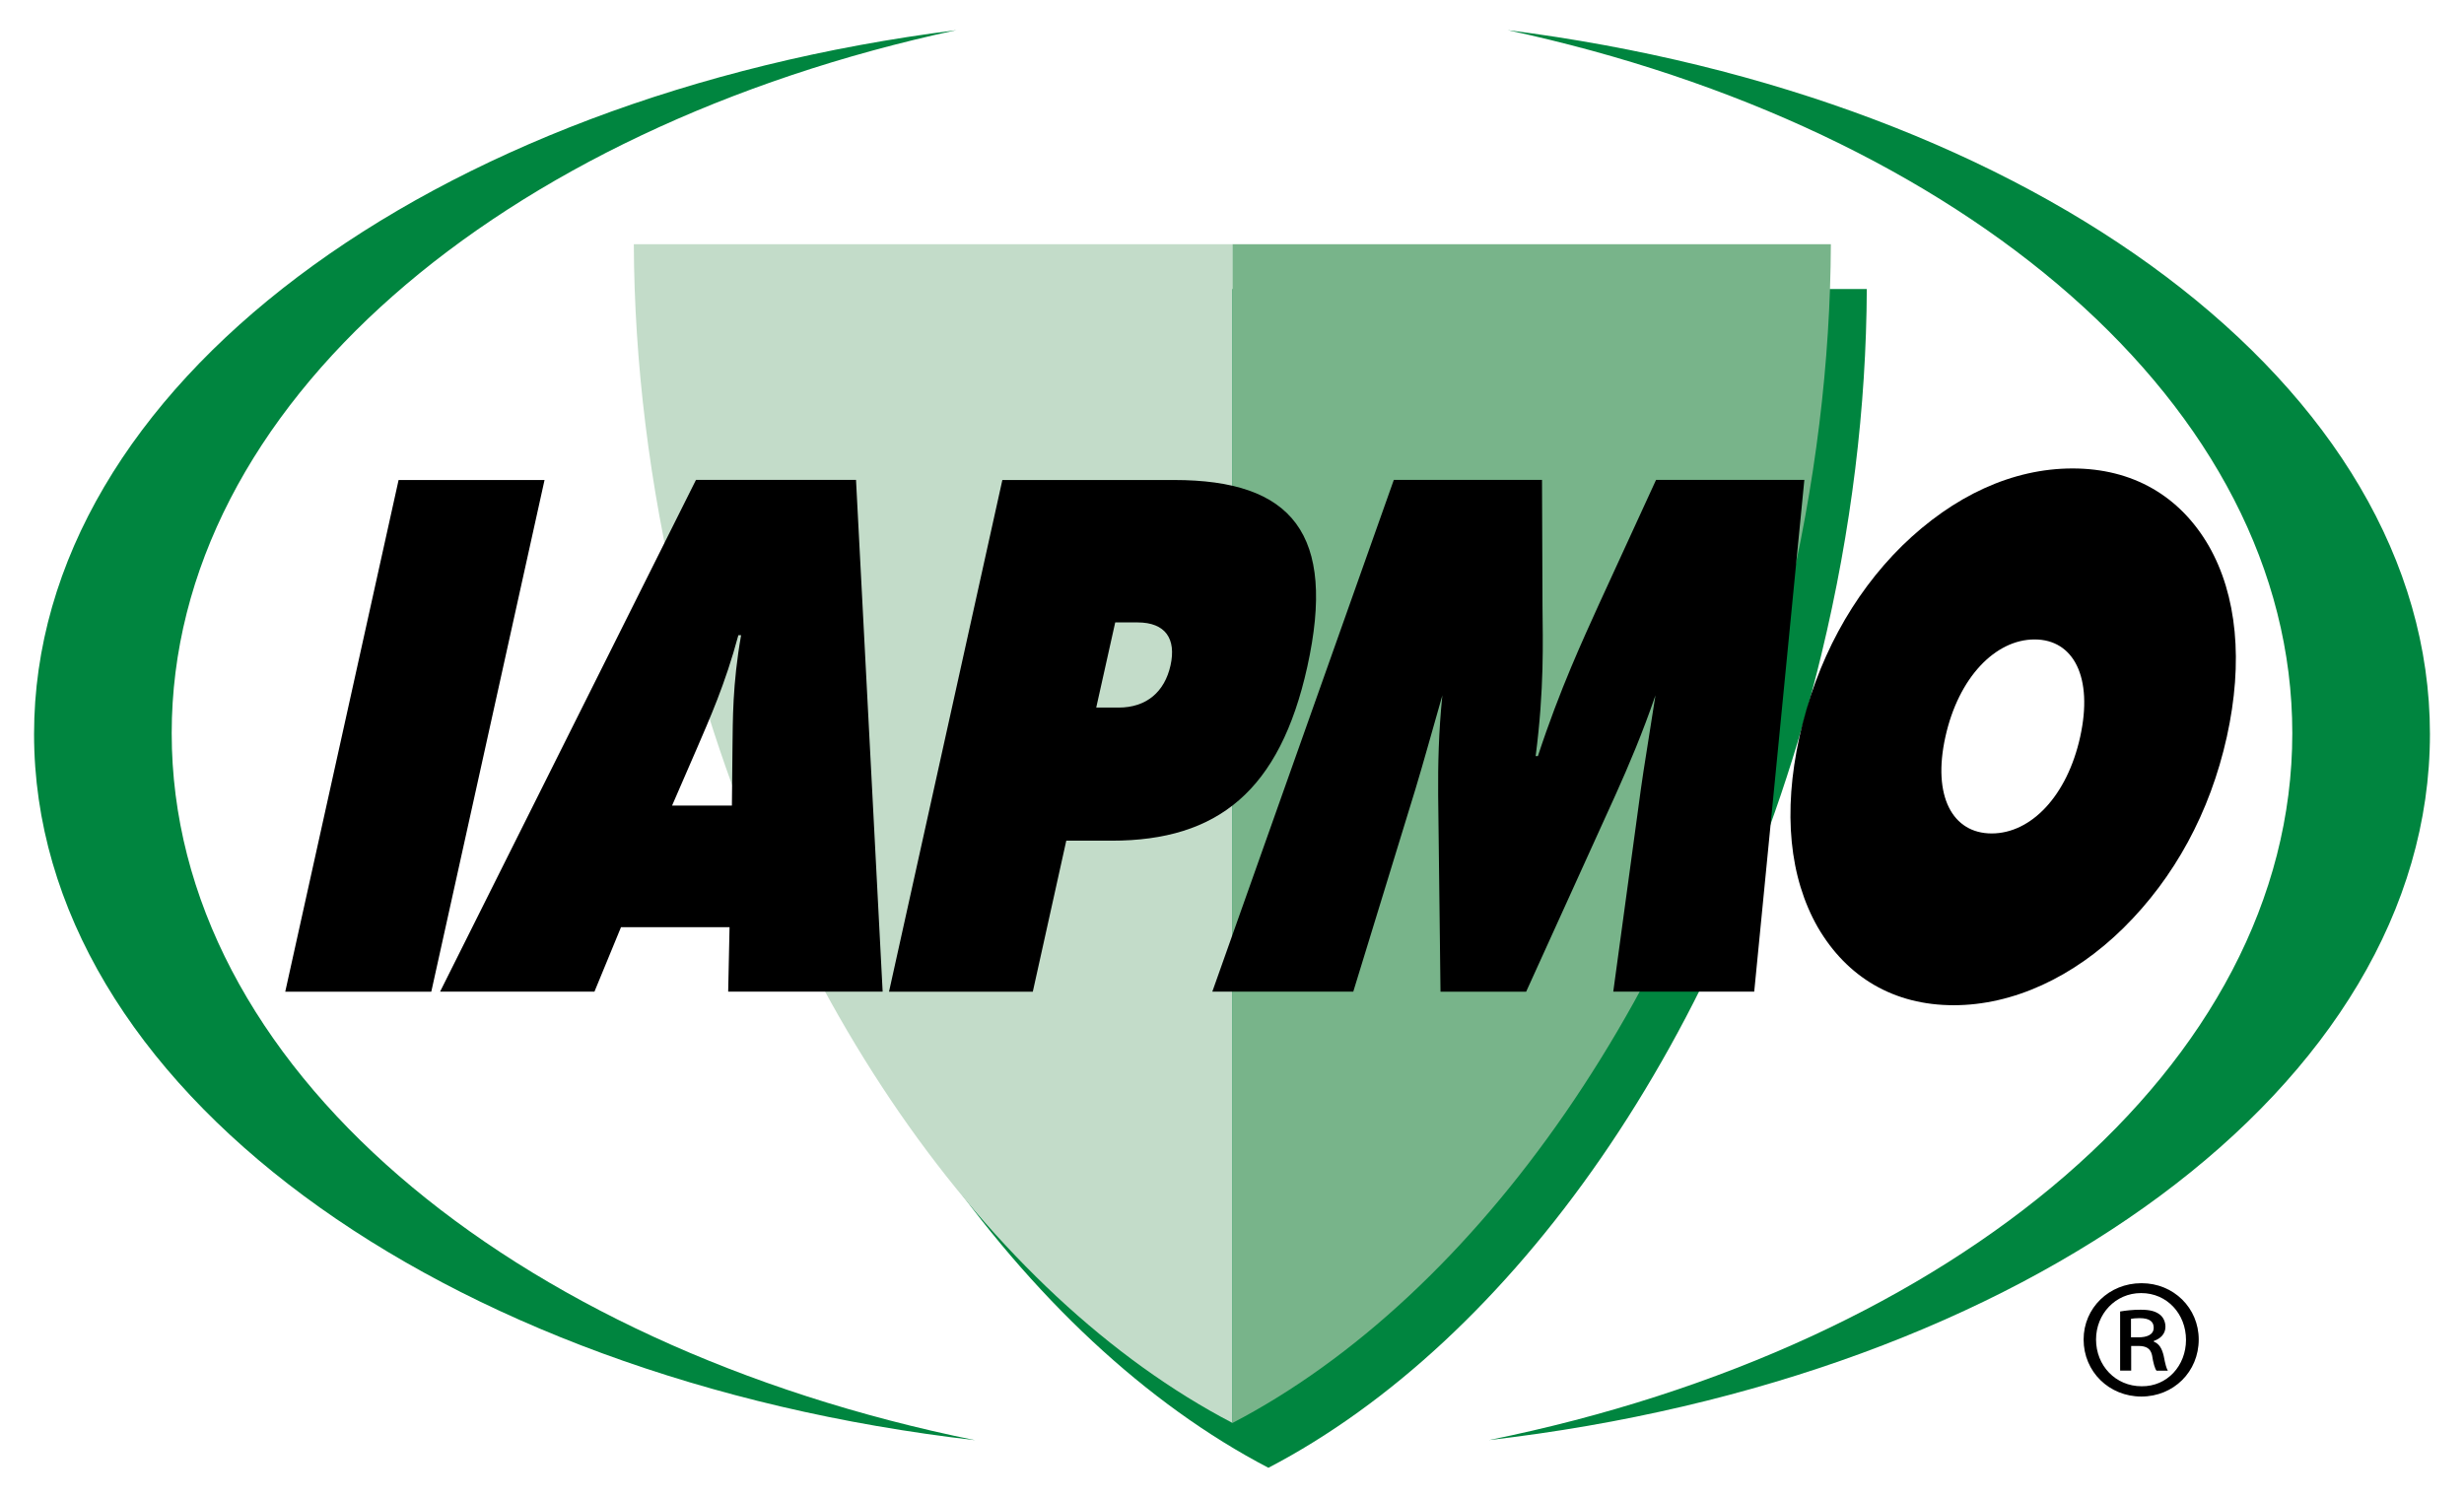 <?xml version="1.0" encoding="utf-8"?>
<!-- Generator: Adobe Illustrator 26.2.1, SVG Export Plug-In . SVG Version: 6.00 Build 0)  -->
<svg version="1.1" id="Layer_1" xmlns="http://www.w3.org/2000/svg" xmlns:xlink="http://www.w3.org/1999/xlink" x="0px" y="0px"
	 viewBox="0 0 251.72 153.04" style="enable-background:new 0 0 251.72 153.04;" xml:space="preserve">
<style type="text/css">
	.st0{fill:#00853F;}
	.st1{fill:#C3DCC9;}
	.st2{fill:#78B48A;}
</style>
<g>
	<path class="st0" d="M129.58,29.53H68.42c0.05,11.97,1.55,24.56,4.64,37.34c9.5,39.26,31.67,70.12,56.52,83.09
		c24.85-12.97,46.99-43.83,56.49-83.09c3.09-12.77,4.59-25.37,4.64-37.34H129.58"/>
	<path class="st1" d="M125.91,145.38c-24.85-12.97-47.02-43.83-56.52-83.09c-3.08-12.77-4.59-25.37-4.64-37.34h61.16V145.38"/>
	<path class="st2" d="M125.91,145.38c24.86-12.97,46.99-43.83,56.49-83.09c3.09-12.77,4.59-25.37,4.64-37.34h-61.13V145.38"/>
	<path class="st0" d="M17.54,74.91c0-33.44,33.59-61.81,80.16-71.83C43.95,9.87,3.48,39.49,3.48,75c0,35.93,41.43,65.83,96.14,72.14
		C52.05,137.5,17.54,108.81,17.54,74.91"/>
	<path class="st0" d="M234.18,74.91c0-33.44-33.59-61.81-80.16-71.83c53.76,6.79,94.22,36.41,94.22,71.91
		c0,35.93-41.43,65.83-96.14,72.14C199.67,137.5,234.18,108.81,234.18,74.91"/>
	<polyline points="40.72,49.04 55.63,49.04 44.06,101.32 29.14,101.32 40.72,49.04 	"/>
	<path d="M71.1,49.03h16.35l2.72,52.28H74.39l0.14-6.58H63.44l-2.71,6.58H44.96L71.1,49.03 M74.77,82.3l0.06-5.92
		c0.04-2.78-0.01-6.44,0.88-11.48h-0.28c-1.35,5.04-3.01,8.7-4.2,11.48l-2.57,5.92H74.77z"/>
	<path d="M102.4,49.04h17.54c12.06,0,16.62,5.48,13.61,19.09c-2.8,12.64-9.13,17.76-19.99,17.76h-4.63l-3.42,15.43H90.82
		L102.4,49.04 M111.99,72.29h2.29c2.85,0,4.7-1.61,5.3-4.31c0.6-2.71-0.51-4.39-3.37-4.39h-2.28L111.99,72.29z"/>
	<path d="M167.63,80.62c0.29-2.12,0.84-5.34,1.49-9.58c-1.3,3.8-2.73,7.17-4.08,10.17l-9.13,20.11h-8.75l-0.24-20.11
		c-0.02-3,0.04-6.36,0.43-10.17c-1.03,3.59-1.91,6.8-2.75,9.58l-6.35,20.69h-14.4l18.54-52.28h15.14l0.05,12.94
		c0.03,3.51,0.19,8.41-0.7,15.28h0.23c2.28-6.95,4.65-11.99,6.23-15.5l5.84-12.72h15.15l-5.12,52.28h-14.4L167.63,80.62"/>
	<path d="M216.94,94.8c-5.12,5.05-11.3,7.9-17.35,7.9c-6.11,0-10.91-2.85-13.89-7.97c-2.88-5.05-3.58-11.7-1.87-19.45
		c1.72-7.75,5.37-14.48,10.49-19.52c5.25-5.12,11.29-7.9,17.41-7.9c6.11,0,10.94,2.78,13.91,7.9c2.89,5.04,3.55,11.84,1.85,19.52
		C225.77,83.03,222.12,89.68,216.94,94.8 M212.51,75.28c1.34-6.07-0.66-9.95-4.66-9.95c-4,0-7.77,3.88-9.11,9.95
		c-1.35,6.07,0.73,9.87,4.73,9.87C207.47,85.15,211.17,81.35,212.51,75.28z"/>
	<path d="M218.79,131.1c3.26,0,5.83,2.53,5.83,5.75c0,3.3-2.57,5.83-5.86,5.83c-3.29,0-5.9-2.53-5.9-5.83c0-3.22,2.61-5.75,5.9-5.75
		H218.79 M218.72,132.11c-2.6,0-4.59,2.13-4.59,4.74c0,2.67,1.99,4.78,4.66,4.78c2.61,0.03,4.53-2.1,4.53-4.74
		c0-2.64-1.93-4.78-4.57-4.78H218.72z M217.71,140.03h-1.12v-6.04c0.61-0.1,1.27-0.18,2.1-0.18c1.01,0,1.52,0.18,1.92,0.47
		c0.36,0.25,0.61,0.73,0.61,1.27c0,0.76-0.54,1.23-1.19,1.45v0.07c0.55,0.22,0.83,0.69,1.01,1.45c0.18,0.94,0.29,1.3,0.43,1.52
		h-1.16c-0.17-0.21-0.33-0.76-0.46-1.59c-0.15-0.65-0.55-0.94-1.41-0.94h-0.72V140.03z M217.71,136.63h0.76
		c0.83,0,1.55-0.25,1.55-0.98c0-0.58-0.36-0.98-1.45-0.98c-0.44,0-0.69,0.04-0.87,0.07V136.63z"/>
</g>
</svg>

